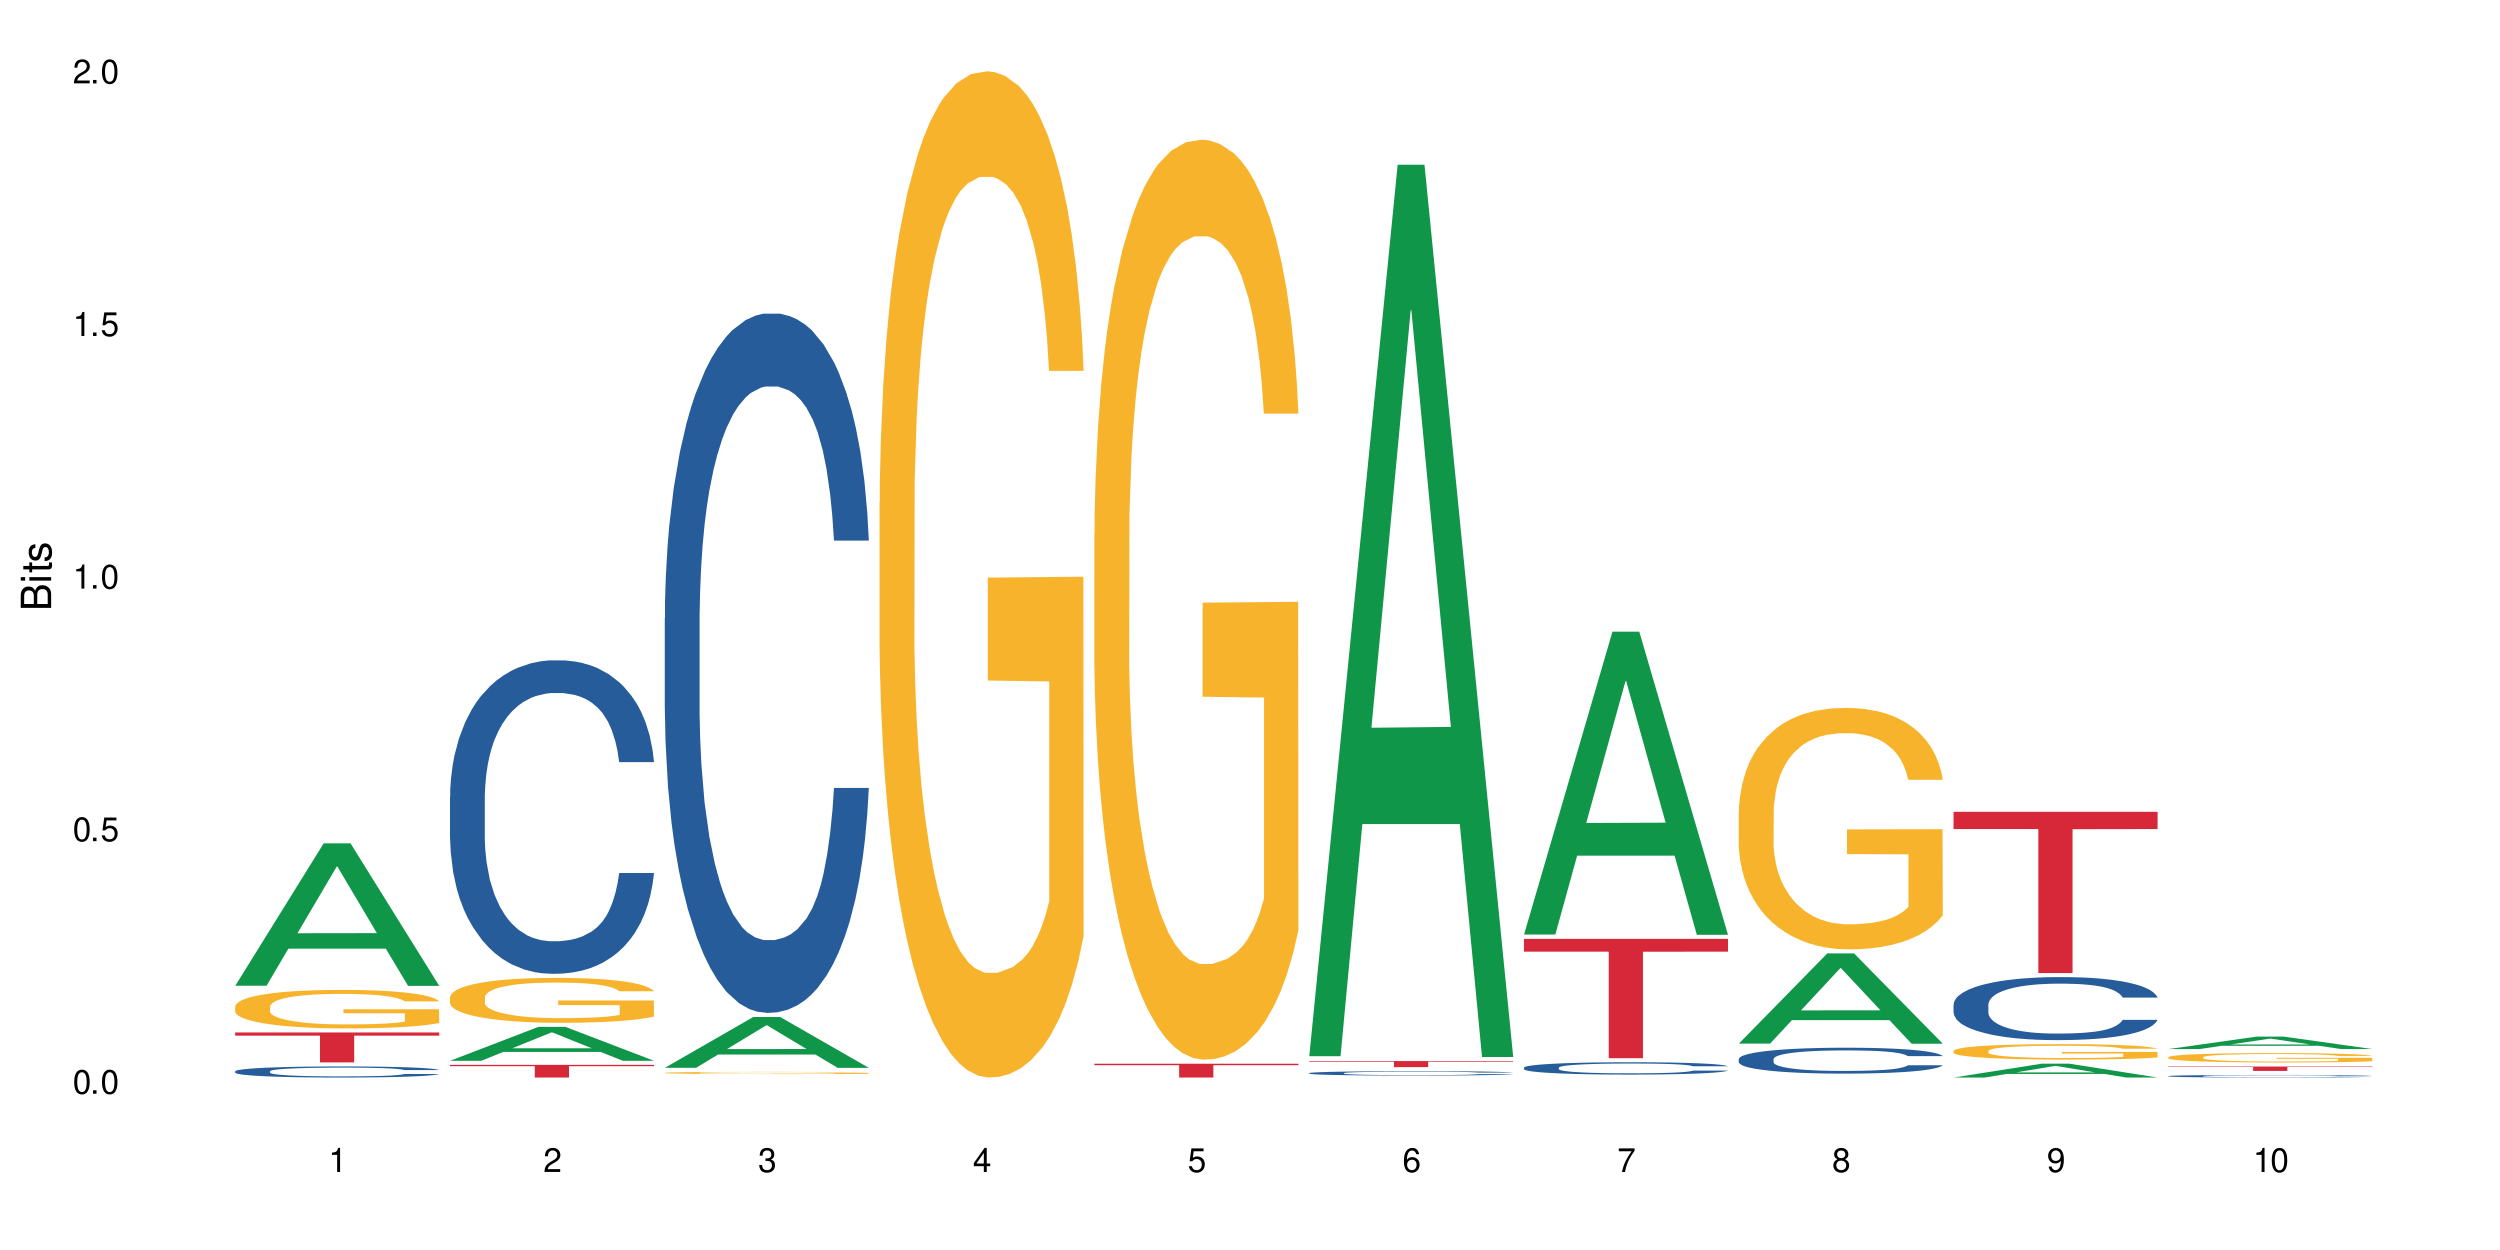 <?xml version="1.0" encoding="UTF-8"?>
<svg xmlns="http://www.w3.org/2000/svg" xmlns:xlink="http://www.w3.org/1999/xlink" width="720" height="360" viewBox="0 0 720 360">
<defs>
<g>
<g id="glyph-0-0">
</g>
<g id="glyph-0-1">
<path d="M 2.641 -6.938 C 2 -6.938 1.422 -6.656 1.078 -6.172 C 0.641 -5.562 0.406 -4.641 0.406 -3.359 C 0.406 -1.016 1.188 0.219 2.641 0.219 C 4.078 0.219 4.859 -1.016 4.859 -3.297 C 4.859 -4.641 4.656 -5.547 4.203 -6.172 C 3.844 -6.656 3.281 -6.938 2.641 -6.938 Z M 2.641 -6.188 C 3.547 -6.188 4 -5.25 4 -3.375 C 4 -1.406 3.562 -0.484 2.625 -0.484 C 1.734 -0.484 1.281 -1.438 1.281 -3.344 C 1.281 -5.25 1.734 -6.188 2.641 -6.188 Z M 2.641 -6.188 "/>
</g>
<g id="glyph-0-2">
<path d="M 1.828 -1 L 0.828 -1 L 0.828 0 L 1.828 0 Z M 1.828 -1 "/>
</g>
<g id="glyph-0-3">
<path d="M 4.562 -6.797 L 1.062 -6.797 L 0.547 -3.094 L 1.328 -3.094 C 1.719 -3.562 2.047 -3.734 2.578 -3.734 C 3.484 -3.734 4.062 -3.109 4.062 -2.094 C 4.062 -1.125 3.484 -0.531 2.578 -0.531 C 1.828 -0.531 1.375 -0.906 1.188 -1.672 L 0.328 -1.672 C 0.453 -1.109 0.547 -0.844 0.75 -0.594 C 1.125 -0.078 1.828 0.219 2.594 0.219 C 3.969 0.219 4.922 -0.781 4.922 -2.219 C 4.922 -3.562 4.031 -4.484 2.719 -4.484 C 2.25 -4.484 1.859 -4.359 1.469 -4.062 L 1.734 -5.969 L 4.562 -5.969 Z M 4.562 -6.797 "/>
</g>
<g id="glyph-0-4">
<path d="M 2.484 -4.938 L 2.484 0 L 3.328 0 L 3.328 -6.938 L 2.766 -6.938 C 2.469 -5.875 2.281 -5.734 0.984 -5.562 L 0.984 -4.938 Z M 2.484 -4.938 "/>
</g>
<g id="glyph-0-5">
<path d="M 4.859 -0.828 L 1.281 -0.828 C 1.359 -1.406 1.672 -1.781 2.5 -2.281 L 3.469 -2.828 C 4.406 -3.344 4.906 -4.062 4.906 -4.906 C 4.906 -5.484 4.672 -6.031 4.266 -6.406 C 3.859 -6.766 3.375 -6.938 2.719 -6.938 C 1.859 -6.938 1.219 -6.625 0.844 -6.031 C 0.609 -5.672 0.5 -5.234 0.484 -4.531 L 1.328 -4.531 C 1.359 -5.016 1.406 -5.281 1.531 -5.516 C 1.75 -5.938 2.188 -6.203 2.703 -6.203 C 3.469 -6.203 4.031 -5.641 4.031 -4.891 C 4.031 -4.344 3.719 -3.859 3.125 -3.516 L 2.234 -3 C 0.812 -2.172 0.406 -1.531 0.328 -0.016 L 4.859 -0.016 Z M 4.859 -0.828 "/>
</g>
<g id="glyph-0-6">
<path d="M 2.125 -3.188 L 2.578 -3.188 C 3.5 -3.188 3.984 -2.766 3.984 -1.922 C 3.984 -1.062 3.469 -0.531 2.594 -0.531 C 1.656 -0.531 1.203 -1 1.156 -2.016 L 0.312 -2.016 C 0.344 -1.453 0.438 -1.094 0.609 -0.781 C 0.953 -0.109 1.625 0.219 2.547 0.219 C 3.953 0.219 4.859 -0.625 4.859 -1.938 C 4.859 -2.828 4.516 -3.297 3.703 -3.594 C 4.344 -3.844 4.656 -4.328 4.656 -5.031 C 4.656 -6.219 3.875 -6.938 2.578 -6.938 C 1.203 -6.938 0.484 -6.172 0.453 -4.703 L 1.297 -4.703 C 1.312 -5.125 1.344 -5.359 1.453 -5.578 C 1.641 -5.969 2.062 -6.203 2.594 -6.203 C 3.344 -6.203 3.797 -5.75 3.797 -5 C 3.797 -4.516 3.609 -4.219 3.25 -4.047 C 3.016 -3.953 2.703 -3.922 2.125 -3.906 Z M 2.125 -3.188 "/>
</g>
<g id="glyph-0-7">
<path d="M 3.141 -1.672 L 3.141 0 L 3.984 0 L 3.984 -1.672 L 4.984 -1.672 L 4.984 -2.438 L 3.984 -2.438 L 3.984 -6.938 L 3.359 -6.938 L 0.266 -2.578 L 0.266 -1.672 Z M 3.141 -2.438 L 1 -2.438 L 3.141 -5.5 Z M 3.141 -2.438 "/>
</g>
<g id="glyph-0-8">
<path d="M 4.781 -5.125 C 4.609 -6.266 3.891 -6.938 2.844 -6.938 C 2.094 -6.938 1.422 -6.578 1.031 -5.953 C 0.594 -5.266 0.406 -4.422 0.406 -3.172 C 0.406 -2 0.578 -1.25 0.984 -0.641 C 1.359 -0.078 1.953 0.219 2.703 0.219 C 3.984 0.219 4.922 -0.75 4.922 -2.094 C 4.922 -3.375 4.062 -4.281 2.844 -4.281 C 2.172 -4.281 1.641 -4.031 1.281 -3.516 C 1.281 -5.234 1.828 -6.188 2.797 -6.188 C 3.391 -6.188 3.797 -5.797 3.938 -5.125 Z M 2.734 -3.531 C 3.547 -3.531 4.062 -2.953 4.062 -2.031 C 4.062 -1.156 3.484 -0.531 2.703 -0.531 C 1.922 -0.531 1.328 -1.188 1.328 -2.078 C 1.328 -2.938 1.906 -3.531 2.734 -3.531 Z M 2.734 -3.531 "/>
</g>
<g id="glyph-0-9">
<path d="M 4.984 -6.797 L 0.438 -6.797 L 0.438 -5.969 L 4.109 -5.969 C 2.5 -3.656 1.828 -2.234 1.328 0 L 2.219 0 C 2.594 -2.172 3.453 -4.047 4.984 -6.094 Z M 4.984 -6.797 "/>
</g>
<g id="glyph-0-10">
<path d="M 3.75 -3.656 C 4.469 -4.094 4.688 -4.438 4.688 -5.078 C 4.688 -6.172 3.844 -6.938 2.641 -6.938 C 1.438 -6.938 0.594 -6.172 0.594 -5.094 C 0.594 -4.438 0.812 -4.094 1.516 -3.656 C 0.734 -3.266 0.359 -2.703 0.359 -1.922 C 0.359 -0.656 1.281 0.219 2.641 0.219 C 3.984 0.219 4.922 -0.656 4.922 -1.922 C 4.922 -2.703 4.531 -3.266 3.75 -3.656 Z M 2.641 -6.188 C 3.359 -6.188 3.812 -5.75 3.812 -5.062 C 3.812 -4.406 3.344 -3.984 2.641 -3.984 C 1.922 -3.984 1.453 -4.406 1.453 -5.078 C 1.453 -5.75 1.922 -6.188 2.641 -6.188 Z M 2.641 -3.266 C 3.484 -3.266 4.062 -2.719 4.062 -1.906 C 4.062 -1.078 3.484 -0.531 2.625 -0.531 C 1.797 -0.531 1.219 -1.094 1.219 -1.906 C 1.219 -2.719 1.781 -3.266 2.641 -3.266 Z M 2.641 -3.266 "/>
</g>
<g id="glyph-0-11">
<path d="M 0.516 -1.578 C 0.672 -0.453 1.406 0.219 2.438 0.219 C 3.188 0.219 3.859 -0.141 4.266 -0.766 C 4.688 -1.453 4.891 -2.297 4.891 -3.547 C 4.891 -4.719 4.703 -5.453 4.312 -6.078 C 3.938 -6.641 3.344 -6.938 2.594 -6.938 C 1.297 -6.938 0.359 -5.969 0.359 -4.625 C 0.359 -3.344 1.234 -2.453 2.453 -2.453 C 3.094 -2.453 3.578 -2.672 4.016 -3.203 C 4 -1.484 3.469 -0.531 2.5 -0.531 C 1.906 -0.531 1.484 -0.906 1.359 -1.578 Z M 2.578 -6.203 C 3.375 -6.203 3.969 -5.531 3.969 -4.641 C 3.969 -3.797 3.391 -3.188 2.547 -3.188 C 1.734 -3.188 1.234 -3.766 1.234 -4.688 C 1.234 -5.562 1.797 -6.203 2.578 -6.203 Z M 2.578 -6.203 "/>
</g>
<g id="glyph-1-0">
</g>
<g id="glyph-1-1">
<path d="M 0 -0.953 L 0 -4.891 C 0 -5.719 -0.234 -6.344 -0.734 -6.797 C -1.188 -7.234 -1.812 -7.469 -2.5 -7.469 C -3.547 -7.469 -4.188 -7 -4.625 -5.875 C -4.984 -6.688 -5.625 -7.094 -6.531 -7.094 C -7.172 -7.094 -7.734 -6.859 -8.141 -6.391 C -8.562 -5.922 -8.75 -5.344 -8.75 -4.5 L -8.75 -0.953 Z M -4.984 -2.062 L -7.766 -2.062 L -7.766 -4.219 C -7.766 -4.844 -7.688 -5.203 -7.453 -5.5 C -7.219 -5.812 -6.859 -5.969 -6.375 -5.969 C -5.891 -5.969 -5.531 -5.812 -5.297 -5.5 C -5.062 -5.203 -4.984 -4.844 -4.984 -4.219 Z M -0.984 -2.062 L -4 -2.062 L -4 -4.781 C -4 -5.766 -3.438 -6.359 -2.484 -6.359 C -1.547 -6.359 -0.984 -5.766 -0.984 -4.781 Z M -0.984 -2.062 "/>
</g>
<g id="glyph-1-2">
<path d="M -6.281 -1.797 L -6.281 -0.797 L 0 -0.797 L 0 -1.797 Z M -8.75 -1.797 L -8.75 -0.797 L -7.484 -0.797 L -7.484 -1.797 Z M -8.75 -1.797 "/>
</g>
<g id="glyph-1-3">
<path d="M -6.281 -3.047 L -6.281 -2.016 L -8.016 -2.016 L -8.016 -1.016 L -6.281 -1.016 L -6.281 -0.172 L -5.469 -0.172 L -5.469 -1.016 L -0.719 -1.016 C -0.078 -1.016 0.281 -1.453 0.281 -2.234 C 0.281 -2.5 0.25 -2.719 0.188 -3.047 L -0.641 -3.047 C -0.609 -2.906 -0.594 -2.766 -0.594 -2.562 C -0.594 -2.141 -0.719 -2.016 -1.156 -2.016 L -5.469 -2.016 L -5.469 -3.047 Z M -6.281 -3.047 "/>
</g>
<g id="glyph-1-4">
<path d="M -4.531 -5.25 C -5.766 -5.25 -6.469 -4.422 -6.469 -2.969 C -6.469 -1.516 -5.719 -0.562 -4.547 -0.562 C -3.562 -0.562 -3.094 -1.062 -2.734 -2.562 L -2.516 -3.484 C -2.344 -4.188 -2.094 -4.469 -1.641 -4.469 C -1.047 -4.469 -0.641 -3.875 -0.641 -3 C -0.641 -2.453 -0.797 -2 -1.062 -1.75 C -1.25 -1.594 -1.422 -1.531 -1.875 -1.469 L -1.875 -0.406 C -0.422 -0.453 0.281 -1.266 0.281 -2.922 C 0.281 -4.5 -0.5 -5.516 -1.719 -5.516 C -2.656 -5.516 -3.172 -4.984 -3.469 -3.734 L -3.703 -2.766 C -3.891 -1.953 -4.156 -1.609 -4.594 -1.609 C -5.188 -1.609 -5.547 -2.125 -5.547 -2.938 C -5.547 -3.75 -5.203 -4.172 -4.531 -4.203 Z M -4.531 -5.25 "/>
</g>
</g>
</defs>
<rect x="-72" y="-36" width="864" height="432" fill="rgb(100%, 100%, 100%)" fill-opacity="1"/>
<path fill-rule="nonzero" fill="rgb(6.275%, 58.824%, 28.235%)" fill-opacity="1" d="M 67.73 283.891 L 67.793 283.852 L 93.223 242.875 L 100.945 242.875 L 126.5 283.93 L 117.52 283.93 L 111.117 273.211 L 83.051 273.211 L 76.773 283.891 L 67.73 283.891 L 85.75 268.777 L 108.543 268.742 L 97.176 249.582 L 97.051 249.543 L 96.926 249.66 L 85.688 268.742 L 85.75 268.777 Z M 67.73 283.891 "/>
<path fill-rule="nonzero" fill="rgb(14.51%, 36.078%, 60%)" fill-opacity="1" d="M 67.73 308.527 L 67.801 308.527 L 67.801 308.457 L 68.02 308.344 L 68.52 308.207 L 69.02 308.109 L 70.312 307.938 L 72.102 307.77 L 73.965 307.641 L 75.328 307.566 L 76.547 307.508 L 79.34 307.398 L 81.133 307.344 L 83.066 307.297 L 85.434 307.246 L 87.152 307.215 L 91.023 307.168 L 93.891 307.148 L 96.113 307.141 L 100.914 307.141 L 103.781 307.152 L 105.859 307.168 L 108.152 307.191 L 110.086 307.215 L 113.457 307.281 L 116.465 307.363 L 117.828 307.41 L 119.977 307.5 L 121.625 307.586 L 122.773 307.664 L 124.062 307.77 L 125.207 307.902 L 126.07 308.051 L 126.5 308.176 L 116.465 308.176 L 115.965 308.059 L 115.391 307.969 L 114.316 307.848 L 113.238 307.766 L 111.734 307.68 L 110.375 307.625 L 108.512 307.57 L 106.863 307.535 L 105.141 307.508 L 103.492 307.492 L 100.34 307.473 L 96.684 307.473 L 95.324 307.48 L 92.527 307.504 L 91.023 307.523 L 88.871 307.562 L 87.367 307.602 L 85.578 307.66 L 84.359 307.711 L 82.852 307.785 L 81.777 307.852 L 80.559 307.949 L 79.844 308.023 L 79.199 308.102 L 78.625 308.199 L 78.195 308.301 L 77.906 308.41 L 77.766 308.516 L 77.766 308.969 L 77.906 309.07 L 78.266 309.195 L 79.199 309.371 L 80.559 309.527 L 82.137 309.648 L 83.641 309.738 L 84.5 309.777 L 85.648 309.824 L 87.441 309.883 L 90.02 309.941 L 91.523 309.965 L 93.816 309.988 L 96.184 310 L 99.336 310 L 102.133 309.988 L 103.996 309.973 L 105.93 309.949 L 108.582 309.902 L 110.23 309.855 L 111.664 309.797 L 112.738 309.742 L 113.457 309.695 L 114.531 309.605 L 115.391 309.508 L 116.035 309.406 L 116.465 309.305 L 126.5 309.305 L 126.07 309.422 L 125.422 309.535 L 124.777 309.621 L 123.777 309.723 L 122.629 309.812 L 120.98 309.914 L 119.617 309.98 L 117.828 310.055 L 116.18 310.109 L 114.387 310.16 L 111.734 310.219 L 110.016 310.246 L 108.152 310.273 L 105.93 310.297 L 103.137 310.316 L 100.125 310.328 L 97.328 310.332 L 94.32 310.328 L 92.098 310.316 L 89.16 310.289 L 85.504 310.234 L 82.852 310.18 L 80.773 310.125 L 78.984 310.066 L 76.977 309.988 L 74.395 309.859 L 72.82 309.762 L 71.746 309.68 L 70.527 309.566 L 69.664 309.465 L 68.664 309.301 L 67.945 309.094 L 67.73 308.934 Z M 67.73 308.527 "/>
<path fill-rule="nonzero" fill="rgb(96.863%, 70.196%, 16.863%)" fill-opacity="1" d="M 67.73 289.844 L 67.801 289.832 L 67.801 289.629 L 68.09 289.176 L 68.805 288.547 L 69.738 288.031 L 70.742 287.625 L 71.387 287.41 L 72.461 287.109 L 73.395 286.887 L 75.758 286.43 L 78.77 286.004 L 80.418 285.82 L 82.281 285.648 L 84.93 285.457 L 86.148 285.387 L 89.875 285.227 L 94.105 285.125 L 98.762 285.094 L 100.914 285.102 L 103.852 285.145 L 107.863 285.254 L 110.16 285.355 L 111.949 285.457 L 113.812 285.59 L 116.105 285.793 L 118.258 286.035 L 119.977 286.277 L 121.695 286.582 L 123.129 286.906 L 124.348 287.262 L 125.422 287.684 L 126.07 288.039 L 126.5 288.395 L 116.535 288.395 L 115.965 288.039 L 115.32 287.766 L 114.242 287.434 L 113.168 287.188 L 112.094 286.996 L 110.086 286.734 L 108.367 286.57 L 106.215 286.43 L 104.137 286.34 L 101.773 286.277 L 100.34 286.258 L 96.543 286.258 L 93.102 286.328 L 91.094 286.41 L 89.66 286.492 L 87.656 286.641 L 86.438 286.766 L 85.719 286.844 L 83.57 287.16 L 82.137 287.441 L 81.348 287.637 L 80.344 287.938 L 79.629 288.211 L 78.84 288.617 L 78.41 288.922 L 77.836 289.609 L 77.766 291.434 L 77.98 291.816 L 78.41 292.23 L 78.984 292.598 L 79.844 292.98 L 80.703 293.273 L 82.207 293.672 L 83.496 293.934 L 84.5 294.105 L 86.438 294.379 L 87.227 294.469 L 89.09 294.652 L 91.023 294.793 L 93.387 294.914 L 95.18 294.977 L 98.047 295.027 L 101.703 295.027 L 106 294.965 L 108.727 294.887 L 110.59 294.805 L 111.809 294.734 L 113.312 294.621 L 114.387 294.52 L 115.391 294.41 L 116.609 294.238 L 116.609 291.816 L 98.906 291.809 L 98.906 290.672 L 126.426 290.664 L 126.5 294.621 L 124.992 294.895 L 123.129 295.16 L 121.34 295.363 L 119.477 295.535 L 116.824 295.727 L 114.672 295.848 L 111.375 295.988 L 108.367 296.082 L 105.215 296.141 L 102.418 296.172 L 99.121 296.18 L 96.184 296.16 L 93.031 296.102 L 90.52 296.02 L 88.227 295.918 L 85.934 295.785 L 83.066 295.574 L 81.203 295.402 L 79.27 295.188 L 77.336 294.938 L 75.613 294.664 L 74.469 294.449 L 73.32 294.207 L 72.102 293.902 L 70.957 293.559 L 70.098 293.246 L 69.309 292.891 L 68.734 292.555 L 68.16 292.102 L 67.875 291.734 L 67.73 291.422 Z M 67.73 289.844 "/>
<path fill-rule="nonzero" fill="rgb(83.922%, 15.686%, 22.353%)" fill-opacity="1" d="M 67.73 297.344 L 126.5 297.344 L 126.5 298.27 L 102.008 298.277 L 102.008 305.977 L 92.152 305.977 L 92.152 298.285 L 92.008 298.27 L 67.73 298.27 Z M 67.73 297.344 "/>
<path fill-rule="nonzero" fill="rgb(6.275%, 58.824%, 28.235%)" fill-opacity="1" d="M 129.594 305.504 L 129.656 305.496 L 155.082 295.73 L 162.805 295.73 L 188.359 305.516 L 179.383 305.516 L 172.977 302.961 L 144.91 302.961 L 138.633 305.504 L 129.594 305.504 L 147.613 301.906 L 170.402 301.895 L 159.039 297.332 L 158.914 297.32 L 158.789 297.348 L 147.547 301.895 L 147.613 301.906 Z M 129.594 305.504 "/>
<path fill-rule="nonzero" fill="rgb(14.51%, 36.078%, 60%)" fill-opacity="1" d="M 129.594 229.477 L 129.664 229.395 L 129.664 227.414 L 129.879 224.277 L 130.379 220.316 L 130.883 217.594 L 132.172 212.727 L 133.965 208.023 L 135.828 204.395 L 137.188 202.25 L 138.406 200.598 L 141.203 197.547 L 142.992 195.977 L 144.93 194.574 L 147.293 193.172 L 149.016 192.348 L 152.883 191.027 L 155.75 190.449 L 157.973 190.203 L 162.773 190.203 L 165.641 190.531 L 167.719 190.945 L 170.012 191.605 L 171.949 192.348 L 175.316 194.16 L 178.324 196.473 L 179.688 197.793 L 181.836 200.352 L 183.484 202.824 L 184.633 204.973 L 185.922 208.023 L 187.07 211.738 L 187.93 215.945 L 188.359 219.492 L 178.324 219.492 L 177.824 216.191 L 177.25 213.633 L 176.176 210.25 L 175.102 207.859 L 173.598 205.465 L 172.234 203.898 L 170.371 202.332 L 168.723 201.34 L 167.004 200.598 L 165.355 200.102 L 162.199 199.609 L 158.547 199.609 L 157.184 199.773 L 154.391 200.434 L 152.883 201.012 L 150.734 202.164 L 149.23 203.238 L 147.438 204.887 L 146.219 206.293 L 144.715 208.438 L 143.641 210.336 L 142.422 213.059 L 141.703 215.121 L 141.059 217.43 L 140.484 220.152 L 140.055 223.043 L 139.77 226.094 L 139.625 229.062 L 139.625 241.855 L 139.77 244.824 L 140.129 248.289 L 141.059 253.324 L 142.422 257.695 L 143.996 261.16 L 145.504 263.637 L 146.363 264.793 L 147.508 266.113 L 149.301 267.762 L 151.879 269.414 L 153.387 270.074 L 155.68 270.734 L 158.043 271.062 L 161.199 271.062 L 163.992 270.734 L 165.855 270.32 L 167.789 269.66 L 170.441 268.258 L 172.09 266.938 L 173.523 265.371 L 174.598 263.801 L 175.316 262.48 L 176.391 259.922 L 177.25 257.117 L 177.895 254.23 L 178.324 251.426 L 188.359 251.426 L 187.93 254.727 L 187.285 257.945 L 186.641 260.336 L 185.637 263.223 L 184.488 265.781 L 182.84 268.668 L 181.48 270.566 L 179.688 272.629 L 178.039 274.199 L 176.246 275.602 L 173.598 277.25 L 171.875 278.078 L 170.012 278.82 L 167.789 279.48 L 164.996 280.055 L 161.984 280.387 L 159.191 280.469 L 156.18 280.305 L 153.957 279.973 L 151.02 279.23 L 147.367 277.746 L 144.715 276.18 L 142.637 274.609 L 140.844 272.961 L 138.836 270.734 L 136.258 267.102 L 134.68 264.297 L 133.605 261.988 L 132.387 258.77 L 131.527 255.879 L 130.523 251.262 L 129.809 245.402 L 129.594 240.863 Z M 129.594 229.477 "/>
<path fill-rule="nonzero" fill="rgb(96.863%, 70.196%, 16.863%)" fill-opacity="1" d="M 129.594 287.172 L 129.664 287.16 L 129.664 286.926 L 129.949 286.395 L 130.668 285.66 L 131.598 285.059 L 132.602 284.586 L 133.246 284.34 L 134.32 283.984 L 135.254 283.723 L 137.617 283.191 L 140.629 282.695 L 142.277 282.484 L 144.141 282.281 L 146.793 282.059 L 148.012 281.977 L 151.738 281.785 L 155.965 281.668 L 160.625 281.633 L 162.773 281.645 L 165.711 281.691 L 169.727 281.82 L 172.02 281.941 L 173.812 282.059 L 175.676 282.211 L 177.969 282.449 L 180.117 282.73 L 181.836 283.016 L 183.559 283.371 L 184.992 283.746 L 186.211 284.16 L 187.285 284.656 L 187.93 285.07 L 188.359 285.484 L 178.398 285.484 L 177.824 285.07 L 177.18 284.75 L 176.105 284.363 L 175.031 284.078 L 173.953 283.855 L 171.949 283.547 L 170.227 283.359 L 168.078 283.191 L 166 283.086 L 163.633 283.016 L 162.199 282.992 L 158.402 282.992 L 154.961 283.074 L 152.957 283.168 L 151.523 283.262 L 149.516 283.441 L 148.297 283.582 L 147.582 283.676 L 145.43 284.043 L 143.996 284.375 L 143.207 284.598 L 142.207 284.953 L 141.488 285.27 L 140.699 285.742 L 140.27 286.098 L 139.695 286.902 L 139.625 289.027 L 139.84 289.477 L 140.27 289.961 L 140.844 290.387 L 141.703 290.836 L 142.562 291.18 L 144.07 291.641 L 145.359 291.945 L 146.363 292.148 L 148.297 292.465 L 149.086 292.57 L 150.949 292.785 L 152.883 292.949 L 155.25 293.09 L 157.039 293.164 L 159.906 293.223 L 163.562 293.223 L 167.863 293.152 L 170.586 293.055 L 172.449 292.961 L 173.668 292.879 L 175.172 292.75 L 176.246 292.633 L 177.25 292.5 L 178.469 292.301 L 178.469 289.477 L 160.766 289.465 L 160.766 288.141 L 188.289 288.129 L 188.359 292.75 L 186.855 293.066 L 184.992 293.375 L 183.199 293.613 L 181.336 293.812 L 178.684 294.035 L 176.535 294.18 L 173.238 294.344 L 170.227 294.449 L 167.074 294.52 L 164.277 294.555 L 160.984 294.57 L 158.043 294.543 L 154.891 294.473 L 152.383 294.379 L 150.09 294.262 L 147.797 294.109 L 144.93 293.859 L 143.066 293.66 L 141.129 293.41 L 139.195 293.117 L 137.477 292.797 L 136.328 292.547 L 135.184 292.266 L 133.965 291.91 L 132.816 291.508 L 131.957 291.141 L 131.168 290.73 L 130.594 290.34 L 130.023 289.809 L 129.734 289.383 L 129.594 289.016 Z M 129.594 287.172 "/>
<path fill-rule="nonzero" fill="rgb(83.922%, 15.686%, 22.353%)" fill-opacity="1" d="M 129.594 306.68 L 188.359 306.68 L 188.359 307.07 L 163.867 307.074 L 163.867 310.332 L 154.012 310.332 L 154.012 307.078 L 153.871 307.07 L 129.594 307.07 Z M 129.594 306.68 "/>
<path fill-rule="nonzero" fill="rgb(6.275%, 58.824%, 28.235%)" fill-opacity="1" d="M 191.453 307.523 L 191.516 307.512 L 216.945 292.891 L 224.668 292.891 L 250.219 307.539 L 241.242 307.539 L 234.84 303.715 L 206.773 303.715 L 200.492 307.523 L 191.453 307.523 L 209.473 302.133 L 232.266 302.117 L 220.898 295.281 L 220.773 295.27 L 220.648 295.309 L 209.41 302.117 L 209.473 302.133 Z M 191.453 307.523 "/>
<path fill-rule="nonzero" fill="rgb(14.51%, 36.078%, 60%)" fill-opacity="1" d="M 191.453 177.961 L 191.523 177.773 L 191.523 173.355 L 191.738 166.363 L 192.242 157.527 L 192.742 151.449 L 194.031 140.59 L 195.824 130.098 L 197.688 121.996 L 199.051 117.211 L 200.27 113.527 L 203.062 106.719 L 204.855 103.219 L 206.789 100.09 L 209.156 96.961 L 210.875 95.121 L 214.746 92.176 L 217.613 90.887 L 219.832 90.332 L 224.637 90.332 L 227.5 91.07 L 229.582 91.992 L 231.875 93.465 L 233.809 95.121 L 237.176 99.172 L 240.188 104.324 L 241.547 107.27 L 243.699 112.977 L 245.348 118.5 L 246.492 123.285 L 247.785 130.098 L 248.93 138.379 L 249.789 147.77 L 250.219 155.684 L 240.188 155.684 L 239.684 148.32 L 239.113 142.613 L 238.035 135.066 L 236.961 129.727 L 235.457 124.391 L 234.094 120.891 L 232.23 117.395 L 230.582 115.184 L 228.863 113.527 L 227.215 112.426 L 224.062 111.32 L 220.406 111.32 L 219.043 111.688 L 216.25 113.16 L 214.746 114.449 L 212.594 117.027 L 211.09 119.418 L 209.297 123.102 L 208.078 126.23 L 206.574 131.016 L 205.5 135.25 L 204.281 141.324 L 203.566 145.93 L 202.918 151.082 L 202.348 157.156 L 201.918 163.602 L 201.629 170.41 L 201.484 177.039 L 201.484 205.574 L 201.629 212.199 L 201.988 219.93 L 202.918 231.16 L 204.281 240.918 L 205.859 248.648 L 207.363 254.172 L 208.223 256.75 L 209.371 259.695 L 211.16 263.375 L 213.742 267.059 L 215.246 268.531 L 217.539 270.004 L 219.906 270.738 L 223.059 270.738 L 225.852 270.004 L 227.715 269.082 L 229.652 267.609 L 232.305 264.48 L 233.953 261.535 L 235.387 258.039 L 236.461 254.539 L 237.176 251.594 L 238.254 245.887 L 239.113 239.629 L 239.758 233.184 L 240.188 226.926 L 250.219 226.926 L 249.789 234.289 L 249.145 241.469 L 248.5 246.809 L 247.496 253.25 L 246.352 258.957 L 244.703 265.402 L 243.34 269.637 L 241.547 274.238 L 239.898 277.734 L 238.109 280.863 L 235.457 284.547 L 233.738 286.387 L 231.875 288.043 L 229.652 289.516 L 226.855 290.805 L 223.848 291.543 L 221.051 291.727 L 218.043 291.355 L 215.82 290.621 L 212.883 288.965 L 209.227 285.652 L 206.574 282.152 L 204.496 278.656 L 202.703 274.973 L 200.699 270.004 L 198.117 261.902 L 196.543 255.645 L 195.465 250.488 L 194.246 243.309 L 193.387 236.867 L 192.383 226.559 L 191.668 213.488 L 191.453 203.363 Z M 191.453 177.961 "/>
<path fill-rule="nonzero" fill="rgb(96.863%, 70.196%, 16.863%)" fill-opacity="1" d="M 191.453 308.969 L 191.523 308.969 L 191.523 308.957 L 191.812 308.934 L 192.527 308.898 L 193.461 308.867 L 194.461 308.844 L 195.109 308.832 L 196.184 308.816 L 197.113 308.805 L 199.48 308.777 L 202.488 308.754 L 204.137 308.742 L 206 308.734 L 208.652 308.723 L 209.871 308.719 L 213.598 308.711 L 217.828 308.703 L 224.637 308.703 L 227.574 308.707 L 231.586 308.711 L 233.879 308.719 L 235.672 308.723 L 237.535 308.73 L 239.828 308.742 L 241.98 308.754 L 245.418 308.785 L 246.852 308.805 L 248.07 308.824 L 249.145 308.848 L 249.789 308.867 L 250.219 308.887 L 240.258 308.887 L 239.684 308.867 L 239.039 308.852 L 236.891 308.82 L 235.816 308.809 L 233.809 308.793 L 232.09 308.785 L 229.938 308.777 L 227.859 308.773 L 225.496 308.77 L 220.262 308.77 L 216.824 308.773 L 214.816 308.777 L 213.383 308.781 L 211.375 308.789 L 210.156 308.797 L 209.441 308.801 L 207.293 308.82 L 205.859 308.836 L 205.07 308.844 L 204.066 308.863 L 203.348 308.879 L 202.562 308.902 L 202.133 308.918 L 201.559 308.957 L 201.484 309.059 L 201.703 309.082 L 202.133 309.105 L 202.703 309.125 L 203.566 309.148 L 204.426 309.164 L 205.93 309.184 L 207.219 309.199 L 208.223 309.211 L 210.156 309.227 L 210.945 309.23 L 212.809 309.242 L 214.746 309.25 L 217.109 309.254 L 218.902 309.258 L 221.77 309.262 L 225.422 309.262 L 229.723 309.258 L 232.445 309.254 L 234.309 309.25 L 235.527 309.246 L 237.035 309.238 L 238.109 309.234 L 239.113 309.227 L 240.332 309.219 L 240.332 309.082 L 222.629 309.082 L 222.629 309.016 L 250.148 309.016 L 250.219 309.238 L 248.715 309.254 L 246.852 309.27 L 245.059 309.281 L 243.195 309.289 L 240.547 309.301 L 238.395 309.309 L 235.098 309.316 L 232.09 309.32 L 228.934 309.324 L 226.141 309.324 L 222.844 309.328 L 219.906 309.324 L 216.75 309.32 L 214.242 309.316 L 211.949 309.312 L 209.656 309.305 L 206.789 309.293 L 204.926 309.281 L 202.992 309.27 L 201.055 309.258 L 199.336 309.242 L 198.191 309.23 L 197.043 309.215 L 195.824 309.199 L 194.68 309.18 L 193.816 309.16 L 193.031 309.141 L 192.457 309.121 L 191.883 309.098 L 191.598 309.078 L 191.453 309.059 Z M 191.453 308.969 "/>
<path fill-rule="nonzero" fill="rgb(96.863%, 70.196%, 16.863%)" fill-opacity="1" d="M 253.312 144.652 L 253.387 144.387 L 253.387 139.094 L 253.672 127.184 L 254.387 110.777 L 255.32 97.277 L 256.324 86.691 L 256.969 81.133 L 258.043 73.195 L 258.977 67.371 L 261.34 55.461 L 264.352 44.348 L 266 39.582 L 267.863 35.082 L 270.516 30.055 L 271.73 28.203 L 275.461 23.965 L 279.688 21.32 L 284.348 20.527 L 286.496 20.789 L 289.434 21.848 L 293.449 24.762 L 295.742 27.406 L 297.531 30.055 L 299.395 33.496 L 301.691 38.789 L 303.84 45.141 L 305.559 51.492 L 307.281 59.43 L 308.715 67.902 L 309.93 77.164 L 311.008 88.281 L 311.652 97.543 L 312.082 106.805 L 302.121 106.805 L 301.547 97.543 L 300.902 90.398 L 299.824 81.664 L 298.75 75.312 L 297.676 70.281 L 295.668 63.402 L 293.949 59.168 L 291.801 55.461 L 289.723 53.078 L 287.355 51.492 L 285.922 50.961 L 282.125 50.961 L 278.684 52.816 L 276.676 54.934 L 275.242 57.051 L 273.238 61.02 L 272.02 64.195 L 271.301 66.312 L 269.152 74.516 L 267.719 81.93 L 266.93 86.957 L 265.926 94.898 L 265.211 102.043 L 264.422 112.629 L 263.992 120.57 L 263.418 138.566 L 263.348 186.207 L 263.562 196.262 L 263.992 207.113 L 264.566 216.641 L 265.426 226.699 L 266.285 234.375 L 267.789 244.695 L 269.082 251.578 L 270.082 256.078 L 272.02 263.223 L 272.809 265.605 L 274.672 270.367 L 276.605 274.074 L 278.973 277.25 L 280.762 278.836 L 283.629 280.16 L 287.285 280.16 L 291.586 278.574 L 294.309 276.457 L 296.172 274.34 L 297.391 272.484 L 298.895 269.574 L 299.969 266.926 L 300.973 264.016 L 302.191 259.516 L 302.191 196.262 L 284.488 195.996 L 284.488 166.355 L 312.008 166.09 L 312.082 269.574 L 310.578 276.719 L 308.715 283.602 L 306.922 288.895 L 305.059 293.395 L 302.406 298.422 L 300.258 301.598 L 296.961 305.305 L 293.949 307.688 L 290.797 309.273 L 288 310.066 L 284.703 310.332 L 281.766 309.805 L 278.613 308.215 L 276.105 306.098 L 273.812 303.453 L 271.516 300.012 L 268.652 294.453 L 266.789 289.953 L 264.852 284.395 L 262.918 277.777 L 261.195 270.633 L 260.051 265.074 L 258.902 258.723 L 257.684 250.781 L 256.539 241.785 L 255.68 233.578 L 254.891 224.316 L 254.316 215.582 L 253.742 203.672 L 253.457 194.145 L 253.312 185.941 Z M 253.312 144.652 "/>
<path fill-rule="nonzero" fill="rgb(96.863%, 70.196%, 16.863%)" fill-opacity="1" d="M 315.176 153.719 L 315.246 153.477 L 315.246 148.637 L 315.531 137.75 L 316.25 122.746 L 317.18 110.406 L 318.184 100.727 L 318.828 95.648 L 319.906 88.387 L 320.836 83.062 L 323.203 72.176 L 326.211 62.012 L 327.859 57.656 L 329.723 53.543 L 332.375 48.945 L 333.594 47.254 L 337.32 43.383 L 341.547 40.961 L 346.207 40.234 L 348.355 40.477 L 351.297 41.445 L 355.309 44.105 L 357.602 46.527 L 359.395 48.945 L 361.258 52.094 L 363.551 56.93 L 365.699 62.738 L 367.422 68.547 L 369.141 75.805 L 370.574 83.547 L 371.793 92.016 L 372.867 102.18 L 373.512 110.648 L 373.941 119.117 L 363.98 119.117 L 363.406 110.648 L 362.762 104.117 L 361.688 96.129 L 360.613 90.324 L 359.535 85.727 L 357.531 79.434 L 355.809 75.562 L 353.66 72.176 L 351.582 69.996 L 349.215 68.547 L 347.785 68.062 L 343.984 68.062 L 340.547 69.754 L 338.539 71.691 L 337.105 73.629 L 335.098 77.258 L 333.879 80.16 L 333.164 82.098 L 331.012 89.598 L 329.578 96.371 L 328.793 100.969 L 327.789 108.23 L 327.07 114.762 L 326.281 124.441 L 325.852 131.699 L 325.281 148.156 L 325.207 191.711 L 325.422 200.902 L 325.852 210.824 L 326.426 219.535 L 327.285 228.73 L 328.145 235.746 L 329.652 245.184 L 330.941 251.477 L 331.945 255.59 L 333.879 262.121 L 334.668 264.301 L 336.531 268.656 L 338.465 272.043 L 340.832 274.945 L 342.625 276.398 L 345.488 277.609 L 349.145 277.609 L 353.445 276.156 L 356.168 274.223 L 358.031 272.285 L 359.25 270.59 L 360.754 267.93 L 361.832 265.512 L 362.832 262.848 L 364.051 258.734 L 364.051 200.902 L 346.352 200.66 L 346.352 173.562 L 373.871 173.32 L 373.941 267.93 L 372.438 274.465 L 370.574 280.754 L 368.781 285.594 L 366.918 289.707 L 364.266 294.305 L 362.117 297.207 L 358.82 300.598 L 355.809 302.773 L 352.656 304.227 L 349.863 304.953 L 346.566 305.195 L 343.625 304.711 L 340.473 303.258 L 337.965 301.32 L 335.672 298.902 L 333.379 295.758 L 330.512 290.676 L 328.648 286.562 L 326.715 281.48 L 324.777 275.43 L 323.059 268.898 L 321.91 263.816 L 320.766 258.008 L 319.547 250.75 L 318.398 242.523 L 317.539 235.023 L 316.75 226.555 L 316.18 218.566 L 315.605 207.68 L 315.316 198.969 L 315.176 191.469 Z M 315.176 153.719 "/>
<path fill-rule="nonzero" fill="rgb(83.922%, 15.686%, 22.353%)" fill-opacity="1" d="M 315.176 306.355 L 373.941 306.355 L 373.941 306.781 L 349.449 306.785 L 349.449 310.332 L 339.594 310.332 L 339.594 306.789 L 339.453 306.781 L 315.176 306.781 Z M 315.176 306.355 "/>
<path fill-rule="nonzero" fill="rgb(6.275%, 58.824%, 28.235%)" fill-opacity="1" d="M 377.035 304.18 L 377.098 303.938 L 402.527 47.434 L 410.25 47.434 L 435.805 304.422 L 426.824 304.422 L 420.422 237.34 L 392.355 237.34 L 386.078 304.18 L 377.035 304.18 L 395.055 209.59 L 417.848 209.348 L 406.48 89.422 L 406.355 89.18 L 406.23 89.906 L 394.992 209.348 L 395.055 209.59 Z M 377.035 304.18 "/>
<path fill-rule="nonzero" fill="rgb(14.51%, 36.078%, 60%)" fill-opacity="1" d="M 377.035 309.051 L 377.105 309.051 L 377.105 309.023 L 377.32 308.98 L 377.824 308.926 L 378.324 308.887 L 379.617 308.82 L 381.406 308.754 L 383.27 308.703 L 384.633 308.672 L 385.852 308.648 L 388.645 308.609 L 390.438 308.586 L 392.371 308.566 L 394.738 308.547 L 396.457 308.535 L 400.328 308.516 L 403.195 308.508 L 405.414 308.504 L 410.219 308.504 L 413.086 308.512 L 415.164 308.516 L 417.457 308.523 L 419.391 308.535 L 422.758 308.559 L 425.77 308.594 L 427.133 308.609 L 429.281 308.648 L 430.93 308.68 L 432.078 308.711 L 433.367 308.754 L 434.512 308.805 L 435.375 308.863 L 435.805 308.914 L 425.77 308.914 L 425.27 308.867 L 424.695 308.832 L 423.621 308.785 L 422.543 308.75 L 421.039 308.719 L 419.68 308.695 L 417.816 308.676 L 416.168 308.66 L 414.445 308.648 L 412.797 308.645 L 409.645 308.637 L 404.629 308.637 L 401.832 308.648 L 400.328 308.656 L 398.176 308.672 L 396.672 308.688 L 394.879 308.711 L 393.664 308.73 L 392.156 308.758 L 391.082 308.785 L 389.863 308.824 L 389.148 308.852 L 388.504 308.883 L 387.93 308.922 L 387.5 308.961 L 387.211 309.004 L 387.07 309.047 L 387.07 309.227 L 387.211 309.266 L 387.57 309.316 L 388.504 309.383 L 389.863 309.445 L 391.441 309.492 L 392.945 309.527 L 393.805 309.543 L 394.953 309.562 L 396.742 309.586 L 399.324 309.609 L 400.828 309.617 L 403.121 309.629 L 405.488 309.633 L 408.641 309.633 L 411.438 309.629 L 413.301 309.621 L 415.234 309.613 L 417.887 309.594 L 419.535 309.574 L 420.969 309.551 L 422.043 309.531 L 422.758 309.512 L 423.836 309.477 L 424.695 309.438 L 425.34 309.398 L 425.77 309.359 L 435.805 309.359 L 435.375 309.402 L 434.727 309.449 L 434.082 309.48 L 433.078 309.523 L 431.934 309.559 L 430.285 309.598 L 428.922 309.625 L 427.133 309.652 L 425.484 309.676 L 423.691 309.695 L 421.039 309.719 L 419.32 309.73 L 417.457 309.738 L 415.234 309.75 L 412.438 309.758 L 409.43 309.762 L 403.625 309.762 L 401.402 309.754 L 398.465 309.746 L 394.809 309.727 L 392.156 309.703 L 390.078 309.68 L 388.289 309.656 L 386.281 309.629 L 383.699 309.578 L 382.125 309.539 L 381.047 309.504 L 379.832 309.461 L 378.969 309.422 L 377.969 309.355 L 377.25 309.273 L 377.035 309.211 Z M 377.035 309.051 "/>
<path fill-rule="nonzero" fill="rgb(83.922%, 15.686%, 22.353%)" fill-opacity="1" d="M 377.035 305.586 L 435.805 305.586 L 435.805 305.773 L 411.312 305.773 L 411.312 307.34 L 401.457 307.34 L 401.457 305.777 L 401.312 305.773 L 377.035 305.773 Z M 377.035 305.586 "/>
<path fill-rule="nonzero" fill="rgb(6.275%, 58.824%, 28.235%)" fill-opacity="1" d="M 438.895 269.148 L 438.957 269.066 L 464.387 181.914 L 472.109 181.914 L 497.664 269.23 L 488.688 269.23 L 482.281 246.438 L 454.215 246.438 L 447.938 269.148 L 438.895 269.148 L 456.914 237.012 L 479.707 236.93 L 468.344 196.18 L 468.219 196.098 L 468.09 196.344 L 456.852 236.93 L 456.914 237.012 Z M 438.895 269.148 "/>
<path fill-rule="nonzero" fill="rgb(14.51%, 36.078%, 60%)" fill-opacity="1" d="M 438.895 307.473 L 438.969 307.473 L 438.969 307.395 L 439.184 307.27 L 439.684 307.113 L 440.188 307.008 L 441.477 306.816 L 443.27 306.633 L 445.133 306.488 L 446.492 306.406 L 447.711 306.34 L 450.508 306.219 L 452.297 306.16 L 454.234 306.102 L 456.598 306.047 L 458.316 306.016 L 462.188 305.965 L 465.055 305.941 L 467.277 305.93 L 472.078 305.93 L 474.945 305.945 L 477.023 305.961 L 479.316 305.988 L 481.254 306.016 L 484.621 306.086 L 487.629 306.18 L 488.992 306.23 L 491.141 306.332 L 492.789 306.426 L 493.938 306.512 L 495.227 306.633 L 496.375 306.777 L 497.234 306.941 L 497.664 307.082 L 487.629 307.082 L 487.129 306.953 L 486.555 306.852 L 485.48 306.719 L 484.406 306.625 L 482.898 306.531 L 481.539 306.469 L 479.676 306.406 L 478.027 306.367 L 476.309 306.34 L 474.66 306.32 L 471.504 306.301 L 467.852 306.301 L 466.488 306.309 L 463.691 306.332 L 462.188 306.355 L 460.039 306.402 L 458.535 306.445 L 456.742 306.508 L 455.523 306.562 L 454.02 306.648 L 452.941 306.723 L 451.727 306.828 L 451.008 306.91 L 450.363 307 L 449.789 307.109 L 449.359 307.223 L 449.074 307.34 L 448.93 307.457 L 448.93 307.961 L 449.074 308.078 L 449.43 308.215 L 450.363 308.41 L 451.727 308.582 L 453.301 308.719 L 454.805 308.816 L 455.668 308.863 L 456.812 308.914 L 458.605 308.98 L 461.184 309.043 L 462.691 309.07 L 464.984 309.094 L 467.348 309.109 L 470.5 309.109 L 473.297 309.094 L 475.16 309.078 L 477.094 309.055 L 479.746 309 L 481.395 308.945 L 482.828 308.887 L 483.902 308.824 L 484.621 308.77 L 485.695 308.672 L 486.555 308.562 L 487.199 308.445 L 487.629 308.336 L 497.664 308.336 L 497.234 308.465 L 496.59 308.594 L 495.945 308.688 L 494.941 308.801 L 493.793 308.902 L 492.145 309.016 L 490.785 309.09 L 488.992 309.172 L 487.344 309.23 L 485.551 309.285 L 482.898 309.352 L 481.18 309.383 L 479.316 309.414 L 477.094 309.438 L 474.301 309.461 L 471.289 309.477 L 468.496 309.477 L 465.484 309.473 L 463.262 309.457 L 460.324 309.43 L 456.668 309.371 L 454.02 309.309 L 451.941 309.246 L 450.148 309.184 L 448.141 309.094 L 445.562 308.953 L 443.984 308.844 L 442.91 308.75 L 441.691 308.625 L 440.832 308.512 L 439.828 308.332 L 439.109 308.102 L 438.895 307.922 Z M 438.895 307.473 "/>
<path fill-rule="nonzero" fill="rgb(83.922%, 15.686%, 22.353%)" fill-opacity="1" d="M 438.895 270.395 L 497.664 270.395 L 497.664 274.074 L 473.172 274.105 L 473.172 304.766 L 463.316 304.766 L 463.316 274.137 L 463.176 274.074 L 438.895 274.074 Z M 438.895 270.395 "/>
<path fill-rule="nonzero" fill="rgb(6.275%, 58.824%, 28.235%)" fill-opacity="1" d="M 500.758 300.562 L 500.82 300.535 L 526.25 274.586 L 533.973 274.586 L 559.523 300.586 L 550.547 300.586 L 544.141 293.797 L 516.078 293.797 L 509.797 300.562 L 500.758 300.562 L 518.777 290.992 L 541.566 290.965 L 530.203 278.832 L 530.078 278.809 L 529.953 278.883 L 518.715 290.965 L 518.777 290.992 Z M 500.758 300.562 "/>
<path fill-rule="nonzero" fill="rgb(14.51%, 36.078%, 60%)" fill-opacity="1" d="M 500.758 304.988 L 500.828 304.984 L 500.828 304.82 L 501.043 304.562 L 501.547 304.234 L 502.047 304.008 L 503.336 303.609 L 505.129 303.219 L 506.992 302.922 L 508.355 302.742 L 509.57 302.605 L 512.367 302.355 L 514.16 302.227 L 516.094 302.109 L 518.461 301.992 L 520.18 301.926 L 524.051 301.816 L 526.914 301.77 L 529.137 301.75 L 533.938 301.75 L 536.805 301.777 L 538.883 301.809 L 541.18 301.863 L 543.113 301.926 L 546.48 302.074 L 549.492 302.266 L 550.852 302.375 L 553.004 302.586 L 554.652 302.789 L 555.797 302.969 L 557.09 303.219 L 558.234 303.527 L 559.094 303.875 L 559.523 304.168 L 549.492 304.168 L 548.988 303.895 L 548.418 303.684 L 547.34 303.402 L 546.266 303.207 L 544.762 303.008 L 543.398 302.879 L 541.535 302.75 L 539.887 302.668 L 538.168 302.605 L 536.52 302.566 L 533.367 302.523 L 529.711 302.523 L 528.348 302.539 L 525.555 302.594 L 524.051 302.641 L 521.898 302.734 L 520.395 302.824 L 518.602 302.961 L 517.383 303.078 L 515.879 303.254 L 514.805 303.41 L 513.586 303.637 L 512.867 303.805 L 512.223 303.996 L 511.652 304.219 L 511.219 304.461 L 510.934 304.711 L 510.789 304.957 L 510.789 306.012 L 510.934 306.258 L 511.293 306.543 L 512.223 306.957 L 513.586 307.32 L 515.164 307.605 L 516.668 307.809 L 517.527 307.906 L 518.676 308.012 L 520.465 308.148 L 523.047 308.285 L 524.551 308.34 L 526.844 308.395 L 529.211 308.422 L 532.363 308.422 L 535.156 308.395 L 537.02 308.359 L 538.957 308.305 L 541.609 308.191 L 543.258 308.082 L 544.691 307.953 L 545.766 307.824 L 546.48 307.715 L 547.555 307.504 L 548.418 307.27 L 549.062 307.031 L 549.492 306.801 L 559.523 306.801 L 559.094 307.074 L 558.449 307.34 L 557.805 307.535 L 556.801 307.773 L 555.656 307.984 L 554.008 308.227 L 552.645 308.383 L 550.852 308.551 L 549.203 308.68 L 547.414 308.797 L 544.762 308.934 L 543.043 309 L 541.18 309.062 L 538.957 309.117 L 536.16 309.164 L 533.152 309.191 L 530.355 309.199 L 527.348 309.184 L 525.125 309.156 L 522.188 309.098 L 518.531 308.973 L 515.879 308.844 L 513.801 308.715 L 512.008 308.578 L 510.004 308.395 L 507.422 308.094 L 505.844 307.863 L 504.77 307.672 L 503.551 307.406 L 502.691 307.168 L 501.688 306.789 L 500.973 306.305 L 500.758 305.93 Z M 500.758 304.988 "/>
<path fill-rule="nonzero" fill="rgb(96.863%, 70.196%, 16.863%)" fill-opacity="1" d="M 500.758 233.66 L 500.828 233.598 L 500.828 232.324 L 501.117 229.469 L 501.832 225.527 L 502.766 222.289 L 503.766 219.75 L 504.414 218.414 L 505.488 216.508 L 506.418 215.113 L 508.785 212.254 L 511.793 209.586 L 513.441 208.441 L 515.305 207.363 L 517.957 206.156 L 519.176 205.711 L 522.902 204.695 L 527.133 204.059 L 531.789 203.871 L 533.938 203.934 L 536.879 204.188 L 540.891 204.887 L 543.184 205.52 L 544.977 206.156 L 546.84 206.98 L 549.133 208.254 L 551.281 209.777 L 553.004 211.301 L 554.723 213.207 L 556.156 215.238 L 557.375 217.461 L 558.449 220.129 L 559.094 222.352 L 559.523 224.578 L 549.562 224.578 L 548.988 222.352 L 548.344 220.637 L 547.27 218.543 L 546.195 217.02 L 545.121 215.812 L 543.113 214.16 L 541.395 213.145 L 539.242 212.254 L 537.164 211.684 L 534.801 211.301 L 533.367 211.176 L 529.566 211.176 L 526.129 211.617 L 524.121 212.125 L 522.688 212.637 L 520.68 213.586 L 519.461 214.352 L 518.746 214.859 L 516.598 216.828 L 515.164 218.605 L 514.375 219.812 L 513.371 221.719 L 512.652 223.434 L 511.867 225.973 L 511.438 227.879 L 510.863 232.199 L 510.789 243.633 L 511.004 246.047 L 511.438 248.648 L 512.008 250.938 L 512.867 253.352 L 513.73 255.191 L 515.234 257.668 L 516.523 259.32 L 517.527 260.402 L 519.461 262.117 L 520.25 262.688 L 522.113 263.832 L 524.051 264.719 L 526.414 265.48 L 528.207 265.863 L 531.074 266.18 L 534.727 266.18 L 539.027 265.801 L 541.75 265.293 L 543.613 264.785 L 544.832 264.34 L 546.34 263.641 L 547.414 263.004 L 548.418 262.305 L 549.633 261.227 L 549.633 246.047 L 531.934 245.98 L 531.934 238.867 L 559.453 238.805 L 559.523 263.641 L 558.02 265.355 L 556.156 267.008 L 554.363 268.277 L 552.5 269.355 L 549.852 270.562 L 547.699 271.324 L 544.402 272.215 L 541.395 272.785 L 538.238 273.168 L 535.445 273.359 L 532.148 273.422 L 529.211 273.293 L 526.055 272.914 L 523.547 272.406 L 521.254 271.77 L 518.961 270.945 L 516.094 269.609 L 514.23 268.531 L 512.297 267.195 L 510.359 265.609 L 508.641 263.895 L 507.492 262.559 L 506.348 261.035 L 505.129 259.129 L 503.98 256.969 L 503.121 255 L 502.332 252.777 L 501.762 250.684 L 501.188 247.824 L 500.902 245.539 L 500.758 243.566 Z M 500.758 233.66 "/>
<path fill-rule="nonzero" fill="rgb(6.275%, 58.824%, 28.235%)" fill-opacity="1" d="M 562.617 310.328 L 562.68 310.324 L 588.109 306.328 L 595.832 306.328 L 621.387 310.332 L 612.406 310.332 L 606.004 309.289 L 577.938 309.289 L 571.66 310.328 L 562.617 310.328 L 580.637 308.855 L 603.43 308.852 L 592.066 306.984 L 591.938 306.98 L 591.812 306.992 L 580.574 308.852 L 580.637 308.855 Z M 562.617 310.328 "/>
<path fill-rule="nonzero" fill="rgb(14.51%, 36.078%, 60%)" fill-opacity="1" d="M 562.617 289.305 L 562.691 289.289 L 562.691 288.891 L 562.906 288.262 L 563.406 287.465 L 563.906 286.918 L 565.199 285.941 L 566.988 284.996 L 568.852 284.266 L 570.215 283.836 L 571.434 283.504 L 574.227 282.891 L 576.02 282.574 L 577.953 282.293 L 580.32 282.012 L 582.039 281.844 L 585.91 281.578 L 588.777 281.461 L 591 281.414 L 595.801 281.414 L 598.668 281.48 L 600.746 281.562 L 603.039 281.695 L 604.973 281.844 L 608.344 282.207 L 611.352 282.672 L 612.715 282.938 L 614.863 283.453 L 616.512 283.949 L 617.66 284.383 L 618.949 284.996 L 620.098 285.742 L 620.957 286.586 L 621.387 287.301 L 611.352 287.301 L 610.852 286.637 L 610.277 286.121 L 609.203 285.441 L 608.129 284.961 L 606.621 284.48 L 605.262 284.164 L 603.398 283.852 L 601.75 283.652 L 600.027 283.504 L 598.379 283.402 L 595.227 283.305 L 591.57 283.305 L 590.211 283.336 L 587.414 283.469 L 585.91 283.586 L 583.762 283.816 L 582.254 284.031 L 580.465 284.363 L 579.246 284.648 L 577.738 285.078 L 576.664 285.461 L 575.445 286.008 L 574.73 286.422 L 574.086 286.887 L 573.512 287.434 L 573.082 288.012 L 572.793 288.625 L 572.652 289.223 L 572.652 291.793 L 572.793 292.391 L 573.152 293.086 L 574.086 294.098 L 575.445 294.977 L 577.023 295.676 L 578.527 296.172 L 579.387 296.402 L 580.535 296.668 L 582.328 297 L 584.906 297.332 L 586.41 297.465 L 588.707 297.598 L 591.07 297.664 L 594.223 297.664 L 597.02 297.598 L 598.883 297.516 L 600.816 297.383 L 603.469 297.102 L 605.117 296.836 L 606.551 296.52 L 607.625 296.203 L 608.344 295.938 L 609.418 295.426 L 610.277 294.859 L 610.922 294.281 L 611.352 293.719 L 621.387 293.719 L 620.957 294.379 L 620.312 295.027 L 619.664 295.508 L 618.664 296.09 L 617.516 296.602 L 615.867 297.184 L 614.504 297.562 L 612.715 297.98 L 611.066 298.293 L 609.273 298.574 L 606.621 298.906 L 604.902 299.074 L 603.039 299.223 L 600.816 299.355 L 598.023 299.473 L 595.012 299.539 L 592.219 299.555 L 589.207 299.52 L 586.984 299.453 L 584.047 299.305 L 580.391 299.008 L 577.738 298.691 L 575.66 298.375 L 573.871 298.047 L 571.863 297.598 L 569.281 296.867 L 567.707 296.305 L 566.633 295.84 L 565.414 295.191 L 564.555 294.613 L 563.551 293.684 L 562.832 292.508 L 562.617 291.594 Z M 562.617 289.305 "/>
<path fill-rule="nonzero" fill="rgb(96.863%, 70.196%, 16.863%)" fill-opacity="1" d="M 562.617 302.621 L 562.691 302.617 L 562.691 302.539 L 562.977 302.355 L 563.691 302.102 L 564.625 301.895 L 565.629 301.734 L 566.273 301.648 L 567.348 301.527 L 568.281 301.438 L 570.645 301.254 L 573.656 301.082 L 575.305 301.012 L 577.168 300.941 L 579.816 300.863 L 581.035 300.836 L 584.762 300.77 L 588.992 300.73 L 593.648 300.719 L 595.801 300.723 L 598.738 300.738 L 602.754 300.781 L 605.047 300.824 L 606.836 300.863 L 608.699 300.918 L 610.992 301 L 613.145 301.094 L 614.863 301.191 L 616.586 301.316 L 618.016 301.445 L 619.234 301.586 L 620.312 301.758 L 620.957 301.898 L 621.387 302.043 L 611.426 302.043 L 610.852 301.898 L 610.207 301.789 L 609.129 301.656 L 608.055 301.559 L 606.98 301.48 L 604.973 301.375 L 603.254 301.312 L 601.105 301.254 L 599.023 301.219 L 596.66 301.191 L 595.227 301.184 L 591.43 301.184 L 587.988 301.215 L 585.98 301.246 L 584.547 301.277 L 582.543 301.34 L 581.324 301.387 L 580.605 301.422 L 578.457 301.547 L 577.023 301.66 L 576.234 301.738 L 575.23 301.859 L 574.516 301.969 L 573.727 302.133 L 573.297 302.254 L 572.723 302.527 L 572.652 303.262 L 572.867 303.414 L 573.297 303.582 L 573.871 303.727 L 574.73 303.883 L 575.59 304 L 577.094 304.156 L 578.387 304.262 L 579.387 304.332 L 581.324 304.441 L 582.113 304.477 L 583.977 304.551 L 585.91 304.609 L 588.273 304.656 L 590.066 304.68 L 592.934 304.703 L 596.59 304.703 L 600.891 304.676 L 603.613 304.645 L 605.477 304.613 L 606.695 304.586 L 608.199 304.539 L 609.273 304.5 L 610.277 304.453 L 611.496 304.387 L 611.496 303.414 L 593.793 303.41 L 593.793 302.957 L 621.312 302.953 L 621.387 304.539 L 619.879 304.648 L 618.016 304.754 L 616.227 304.836 L 614.363 304.906 L 611.711 304.98 L 609.559 305.031 L 606.266 305.086 L 603.254 305.125 L 600.102 305.148 L 597.305 305.16 L 594.008 305.164 L 591.07 305.156 L 587.918 305.133 L 585.41 305.102 L 583.113 305.059 L 580.82 305.008 L 577.953 304.922 L 576.09 304.852 L 574.156 304.766 L 572.223 304.664 L 570.5 304.555 L 569.355 304.469 L 568.207 304.371 L 566.988 304.25 L 565.844 304.113 L 564.984 303.988 L 564.195 303.844 L 563.621 303.711 L 563.047 303.527 L 562.762 303.383 L 562.617 303.258 Z M 562.617 302.621 "/>
<path fill-rule="nonzero" fill="rgb(83.922%, 15.686%, 22.353%)" fill-opacity="1" d="M 562.617 233.797 L 621.387 233.797 L 621.387 238.77 L 596.895 238.812 L 596.895 280.25 L 587.039 280.25 L 587.039 238.855 L 586.895 238.77 L 562.617 238.77 Z M 562.617 233.797 "/>
<path fill-rule="nonzero" fill="rgb(6.275%, 58.824%, 28.235%)" fill-opacity="1" d="M 624.48 302.125 L 624.543 302.125 L 649.969 298.539 L 657.691 298.539 L 683.246 302.129 L 674.27 302.129 L 667.863 301.191 L 639.797 301.191 L 633.52 302.125 L 624.48 302.125 L 642.5 300.805 L 665.289 300.801 L 653.926 299.125 L 653.801 299.125 L 653.676 299.133 L 642.438 300.801 L 642.5 300.805 Z M 624.48 302.125 "/>
<path fill-rule="nonzero" fill="rgb(14.51%, 36.078%, 60%)" fill-opacity="1" d="M 624.48 309.91 L 624.551 309.91 L 624.551 309.895 L 624.766 309.867 L 625.266 309.832 L 625.77 309.812 L 627.059 309.77 L 628.852 309.73 L 630.715 309.703 L 632.074 309.684 L 633.293 309.672 L 636.09 309.645 L 637.879 309.633 L 639.816 309.621 L 642.18 309.609 L 643.902 309.602 L 647.77 309.59 L 650.637 309.586 L 660.527 309.586 L 662.605 309.59 L 664.898 309.598 L 666.836 309.602 L 670.203 309.617 L 673.215 309.637 L 674.574 309.648 L 676.727 309.668 L 678.375 309.688 L 679.52 309.707 L 680.809 309.73 L 681.957 309.762 L 682.816 309.797 L 683.246 309.828 L 673.215 309.828 L 672.711 309.801 L 672.137 309.777 L 671.062 309.75 L 669.988 309.73 L 668.484 309.711 L 667.121 309.699 L 665.258 309.684 L 663.609 309.676 L 661.891 309.672 L 660.242 309.668 L 657.086 309.664 L 652.07 309.664 L 649.277 309.668 L 647.77 309.672 L 645.621 309.684 L 644.117 309.691 L 642.324 309.707 L 641.105 309.719 L 639.602 309.734 L 638.527 309.75 L 637.309 309.773 L 636.59 309.789 L 635.945 309.809 L 635.371 309.832 L 634.941 309.855 L 634.656 309.883 L 634.512 309.906 L 634.512 310.012 L 634.656 310.035 L 635.016 310.066 L 635.945 310.105 L 637.309 310.145 L 638.883 310.172 L 640.391 310.191 L 641.25 310.203 L 642.395 310.215 L 644.188 310.227 L 646.766 310.242 L 648.273 310.246 L 650.566 310.25 L 652.93 310.254 L 656.086 310.254 L 658.879 310.25 L 660.742 310.25 L 662.68 310.242 L 665.328 310.23 L 666.977 310.219 L 668.41 310.207 L 669.488 310.195 L 670.203 310.184 L 671.277 310.164 L 672.137 310.141 L 672.781 310.113 L 673.215 310.09 L 683.246 310.09 L 682.816 310.117 L 682.172 310.145 L 681.527 310.164 L 680.523 310.191 L 679.375 310.211 L 677.727 310.234 L 676.367 310.25 L 674.574 310.266 L 672.926 310.281 L 671.133 310.293 L 668.484 310.305 L 666.762 310.312 L 664.898 310.32 L 662.68 310.324 L 659.883 310.328 L 656.871 310.332 L 651.066 310.332 L 648.848 310.328 L 645.906 310.32 L 642.254 310.309 L 639.602 310.297 L 637.523 310.285 L 635.73 310.27 L 633.723 310.25 L 631.145 310.223 L 629.566 310.199 L 628.492 310.18 L 627.273 310.152 L 626.414 310.129 L 625.41 310.09 L 624.695 310.043 L 624.48 310.004 Z M 624.48 309.91 "/>
<path fill-rule="nonzero" fill="rgb(96.863%, 70.196%, 16.863%)" fill-opacity="1" d="M 624.48 304.453 L 624.551 304.449 L 624.551 304.402 L 624.836 304.289 L 625.555 304.137 L 626.484 304.012 L 627.488 303.91 L 628.133 303.859 L 629.207 303.785 L 630.141 303.73 L 632.504 303.621 L 635.516 303.516 L 637.164 303.473 L 639.027 303.43 L 641.68 303.383 L 642.898 303.367 L 646.625 303.324 L 650.852 303.301 L 655.512 303.293 L 657.66 303.297 L 660.598 303.305 L 664.613 303.332 L 666.906 303.359 L 668.699 303.383 L 670.562 303.414 L 672.855 303.465 L 675.004 303.523 L 676.727 303.582 L 678.445 303.656 L 679.879 303.734 L 681.098 303.824 L 682.172 303.926 L 682.816 304.012 L 683.246 304.102 L 673.285 304.102 L 672.711 304.012 L 672.066 303.945 L 670.992 303.863 L 669.918 303.805 L 668.84 303.758 L 666.836 303.695 L 665.113 303.656 L 662.965 303.621 L 660.887 303.598 L 658.52 303.582 L 657.086 303.578 L 653.289 303.578 L 649.848 303.594 L 647.844 303.613 L 646.41 303.637 L 644.402 303.672 L 643.184 303.703 L 642.469 303.723 L 640.316 303.797 L 638.883 303.867 L 638.098 303.914 L 637.094 303.988 L 636.375 304.055 L 635.586 304.152 L 635.156 304.227 L 634.586 304.395 L 634.512 304.84 L 634.727 304.934 L 635.156 305.035 L 635.73 305.125 L 636.59 305.219 L 637.449 305.293 L 638.957 305.387 L 640.246 305.453 L 641.25 305.492 L 643.184 305.562 L 643.973 305.582 L 645.836 305.629 L 647.77 305.66 L 650.137 305.691 L 651.926 305.707 L 654.793 305.719 L 658.449 305.719 L 662.75 305.703 L 665.473 305.684 L 667.336 305.664 L 668.555 305.648 L 670.059 305.621 L 671.133 305.594 L 672.137 305.566 L 673.355 305.527 L 673.355 304.934 L 655.656 304.934 L 655.656 304.656 L 683.176 304.652 L 683.246 305.621 L 681.742 305.688 L 679.879 305.75 L 678.086 305.801 L 676.223 305.844 L 673.57 305.891 L 671.422 305.918 L 668.125 305.953 L 665.113 305.977 L 661.961 305.992 L 659.168 306 L 655.871 306 L 652.93 305.996 L 649.777 305.98 L 647.27 305.961 L 644.977 305.938 L 642.684 305.902 L 639.816 305.852 L 637.953 305.809 L 636.016 305.758 L 634.082 305.695 L 632.363 305.629 L 631.215 305.578 L 630.07 305.52 L 628.852 305.445 L 627.703 305.359 L 626.844 305.285 L 626.055 305.195 L 625.48 305.117 L 624.91 305.004 L 624.621 304.914 L 624.48 304.84 Z M 624.48 304.453 "/>
<path fill-rule="nonzero" fill="rgb(83.922%, 15.686%, 22.353%)" fill-opacity="1" d="M 624.48 307.164 L 683.246 307.164 L 683.246 307.301 L 658.754 307.301 L 658.754 308.422 L 648.898 308.422 L 648.898 307.301 L 624.48 307.301 Z M 624.48 307.164 "/>
<g fill="rgb(0%, 0%, 0%)" fill-opacity="1">
<use xlink:href="#glyph-0-1" x="20.965" y="314.993"/>
<use xlink:href="#glyph-0-2" x="25.965" y="314.993"/>
<use xlink:href="#glyph-0-1" x="28.965" y="314.993"/>
</g>
<g fill="rgb(0%, 0%, 0%)" fill-opacity="1">
<use xlink:href="#glyph-0-1" x="20.965" y="242.251"/>
<use xlink:href="#glyph-0-2" x="25.965" y="242.251"/>
<use xlink:href="#glyph-0-3" x="28.965" y="242.251"/>
</g>
<g fill="rgb(0%, 0%, 0%)" fill-opacity="1">
<use xlink:href="#glyph-0-4" x="20.965" y="169.509"/>
<use xlink:href="#glyph-0-2" x="25.965" y="169.509"/>
<use xlink:href="#glyph-0-1" x="28.965" y="169.509"/>
</g>
<g fill="rgb(0%, 0%, 0%)" fill-opacity="1">
<use xlink:href="#glyph-0-4" x="20.965" y="96.767"/>
<use xlink:href="#glyph-0-2" x="25.965" y="96.767"/>
<use xlink:href="#glyph-0-3" x="28.965" y="96.767"/>
</g>
<g fill="rgb(0%, 0%, 0%)" fill-opacity="1">
<use xlink:href="#glyph-0-5" x="20.965" y="24.024"/>
<use xlink:href="#glyph-0-2" x="25.965" y="24.024"/>
<use xlink:href="#glyph-0-1" x="28.965" y="24.024"/>
</g>
<g fill="rgb(0%, 0%, 0%)" fill-opacity="1">
<use xlink:href="#glyph-0-4" x="94.613" y="337.532"/>
</g>
<g fill="rgb(0%, 0%, 0%)" fill-opacity="1">
<use xlink:href="#glyph-0-5" x="156.477" y="337.532"/>
</g>
<g fill="rgb(0%, 0%, 0%)" fill-opacity="1">
<use xlink:href="#glyph-0-6" x="218.336" y="337.532"/>
</g>
<g fill="rgb(0%, 0%, 0%)" fill-opacity="1">
<use xlink:href="#glyph-0-7" x="280.199" y="337.532"/>
</g>
<g fill="rgb(0%, 0%, 0%)" fill-opacity="1">
<use xlink:href="#glyph-0-3" x="342.059" y="337.532"/>
</g>
<g fill="rgb(0%, 0%, 0%)" fill-opacity="1">
<use xlink:href="#glyph-0-8" x="403.918" y="337.532"/>
</g>
<g fill="rgb(0%, 0%, 0%)" fill-opacity="1">
<use xlink:href="#glyph-0-9" x="465.781" y="337.532"/>
</g>
<g fill="rgb(0%, 0%, 0%)" fill-opacity="1">
<use xlink:href="#glyph-0-10" x="527.641" y="337.532"/>
</g>
<g fill="rgb(0%, 0%, 0%)" fill-opacity="1">
<use xlink:href="#glyph-0-11" x="589.5" y="337.532"/>
</g>
<g fill="rgb(0%, 0%, 0%)" fill-opacity="1">
<use xlink:href="#glyph-0-4" x="648.863" y="337.532"/>
<use xlink:href="#glyph-0-1" x="653.863" y="337.532"/>
</g>
<g fill="rgb(0%, 0%, 0%)" fill-opacity="1">
<use xlink:href="#glyph-1-1" x="14.725" y="176.012"/>
<use xlink:href="#glyph-1-2" x="14.725" y="168.012"/>
<use xlink:href="#glyph-1-3" x="14.725" y="165.012"/>
<use xlink:href="#glyph-1-4" x="14.725" y="162.012"/>
</g>
</svg>
